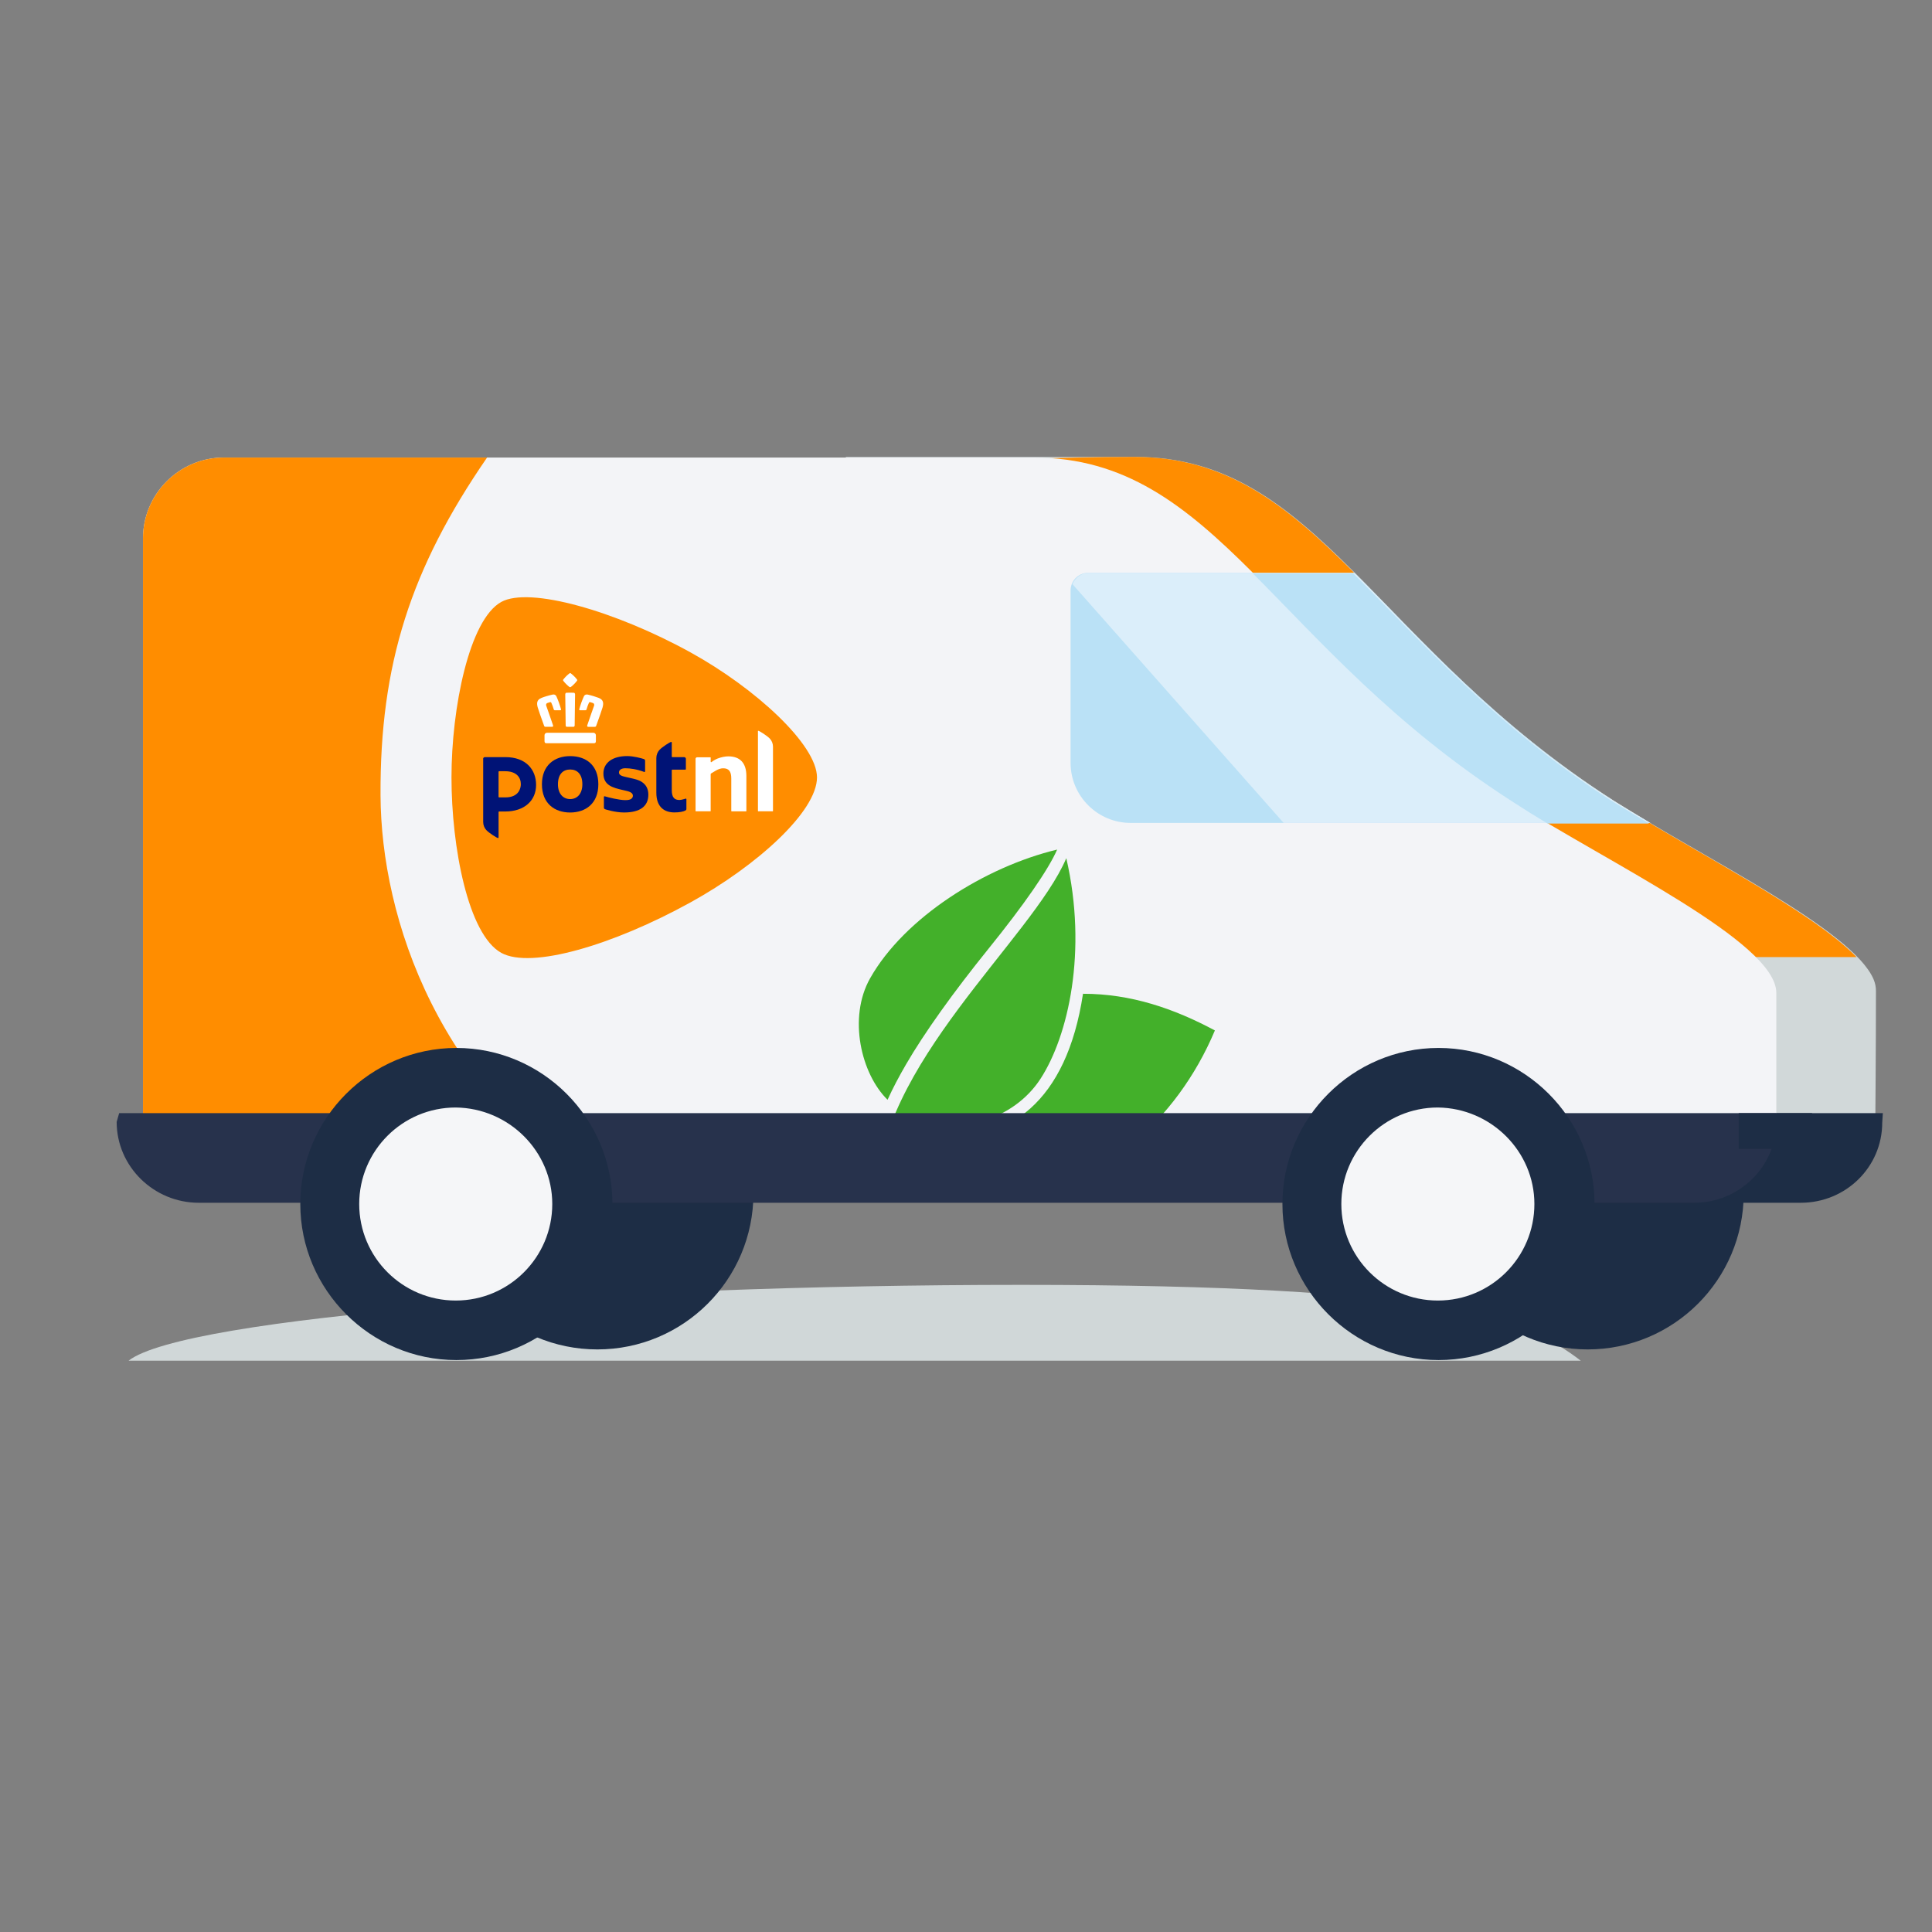 <svg xmlns="http://www.w3.org/2000/svg" xmlns:xlink="http://www.w3.org/1999/xlink" width="500" zoomAndPan="magnify" viewBox="0 0 375 375" height="500" preserveAspectRatio="xMidYMid meet" version="1.0"><rect x="0" y="0" width="375" height="375" fill="#808080" stroke="none"/><path fill="#d0d7d8" d="M 306.824 264.109 C 296.121 255.84 279.09 249.391 198.188 249.391 C 117.289 249.391 35.66 255.715 24.957 264.109 Z M 306.824 264.109 " fill-opacity="1" fill-rule="nonzero"/><path fill="#1d2d45" d="M 338.453 231.629 C 338.453 248.418 324.828 261.922 308.164 261.922 C 291.496 261.922 277.871 248.297 277.871 231.629 C 277.871 214.965 291.496 201.34 308.164 201.34 C 324.828 201.34 338.453 214.844 338.453 231.629 Z M 338.453 231.629 " fill-opacity="1" fill-rule="nonzero"/><path fill="#d1d8d9" d="M 348.434 233.211 L 293.445 233.211 L 164.125 88.688 L 220.328 88.688 C 255.852 88.688 266.676 125.551 313.148 155.352 C 330.422 166.422 359.375 180.289 363.637 190.023 C 364 190.879 364.121 191.605 364.121 192.34 C 364.121 203.043 364 217.52 364 217.52 C 364.121 226.152 348.43 233.211 348.43 233.211 " fill-opacity="1" fill-rule="nonzero"/><path fill="#ff8d00" d="M 360.352 185.766 C 351.352 176.523 327.871 164.84 313.031 155.352 C 266.559 125.551 255.73 88.688 220.211 88.688 C 190.039 88.688 164.133 91.484 164.133 91.484 L 250.992 185.766 L 360.359 185.766 Z M 360.352 185.766 " fill-opacity="1" fill-rule="nonzero"/><path fill="#1d2d45" d="M 365.461 216.059 L 254.758 216.059 L 254.758 233.457 L 349.523 233.457 C 358.281 233.457 365.34 226.52 365.34 217.887 Z M 365.461 216.059 " fill-opacity="1" fill-rule="nonzero"/><path fill="#1d2d45" d="M 146.242 231.629 C 146.242 248.418 132.617 261.922 115.949 261.922 C 99.285 261.922 85.539 248.418 85.539 231.629 C 85.539 214.844 99.164 201.34 115.828 201.34 C 132.496 201.34 146.242 214.844 146.242 231.629 Z M 146.242 231.629 " fill-opacity="1" fill-rule="nonzero"/><path fill="#f3f4f7" d="M 328.844 232.477 L 43.449 232.477 C 34.812 232.477 27.754 226.516 27.754 217.883 L 27.754 104.5 C 27.754 95.863 34.809 88.809 43.449 88.809 L 200.621 88.809 C 236.148 88.809 247.094 125.668 293.566 155.594 C 312.176 167.516 344.781 182.844 344.781 192.703 L 344.781 217.883 " fill-opacity="1" fill-rule="nonzero"/><path fill="#ff8d00" d="M 94.539 88.809 L 43.449 88.809 C 34.809 88.809 27.754 95.863 27.754 104.5 L 27.754 217.758 C 27.754 226.395 34.812 232.355 43.449 232.355 L 118.75 232.355 C 85.051 212.039 73.98 178.219 73.859 154.379 C 73.738 128.953 79.703 110.34 94.543 88.809 Z M 94.539 88.809 " fill-opacity="1" fill-rule="nonzero"/><path fill="#bae1f6" d="M 313.273 155.473 C 290.156 140.633 275.926 124.09 262.91 111.195 L 211.203 111.195 C 209.258 111.195 207.797 112.777 207.797 114.602 L 207.797 148.051 C 207.797 154.5 213.031 159.73 219.473 159.73 L 320.328 159.73 C 317.895 158.391 315.461 156.93 313.27 155.469 " fill-opacity="1" fill-rule="nonzero"/><path fill="#dbeefa" d="M 262.91 111.195 L 211.328 111.195 C 209.867 111.195 208.652 112.168 208.164 113.383 L 249.16 159.734 L 320.328 159.734 C 317.895 158.273 315.461 156.812 313.27 155.473 C 290.031 140.754 275.801 124.09 262.902 111.195 " fill-opacity="1" fill-rule="nonzero"/><path fill="#bae1f6" d="M 293.566 155.594 C 295.633 156.934 297.945 158.395 300.379 159.855 L 320.09 159.855 C 317.656 158.395 315.223 156.934 313.031 155.594 C 289.914 140.754 275.68 124.211 262.668 111.316 L 243.199 111.316 C 256.094 124.211 270.449 140.754 293.566 155.594 Z M 293.566 155.594 " fill-opacity="1" fill-rule="nonzero"/><path fill="#43b02a" d="M 206.969 166.578 C 211.125 184.602 207.348 201.09 201.969 209.379 C 196.691 217.52 185.703 220.465 177.371 217.176 C 175.781 220.145 174.59 225.246 174.598 230.02 C 174.598 230.457 174.512 230.766 174.102 231.102 C 173.121 231.91 171.207 232.762 170.598 232.766 C 170.34 232.766 170.145 232.652 170.145 232.293 C 170.102 206.926 200.312 182.211 206.965 166.582 Z M 210.211 192.891 C 207.012 213.977 195.711 221.902 181.574 220.645 C 184.969 226.727 191.637 230.492 199.219 230.48 C 212.898 230.457 228.324 217.879 235.809 200.008 C 227.898 195.773 219.52 192.879 210.207 192.891 Z M 172.273 213.469 C 173.305 211.195 174.488 208.957 175.883 206.559 C 179.391 200.516 185.016 192.629 191.883 184.129 C 198.812 175.555 203.496 168.777 205.191 164.902 C 191.207 168.254 175.547 178.098 168.891 189.879 C 164.555 197.555 167.152 208.461 172.277 213.469 Z M 172.273 213.469 " fill-opacity="1" fill-rule="nonzero"/><path fill="#27324c" d="M 23.129 216.059 L 22.645 217.762 C 22.645 226.398 29.824 233.457 38.582 233.457 L 328.844 233.457 C 337.602 233.457 344.781 226.398 344.781 217.762 L 344.781 216.059 Z M 23.129 216.059 " fill-opacity="1" fill-rule="nonzero"/><path fill="#1d2d45" d="M 118.871 233.699 C 118.871 250.484 105.246 263.988 88.582 263.988 C 71.914 263.988 58.289 250.363 58.289 233.699 C 58.289 217.031 71.914 203.406 88.582 203.406 C 105.246 203.406 118.871 217.031 118.871 233.699 Z M 118.871 233.699 " fill-opacity="1" fill-rule="nonzero"/><path fill="#f5f6f8" d="M 107.195 233.699 C 107.195 244.035 98.801 252.434 88.461 252.434 C 78.117 252.434 69.723 244.043 69.723 233.699 C 69.723 223.355 78.117 214.965 88.461 214.965 C 98.797 215.086 107.195 223.477 107.195 233.699 Z M 107.195 233.699 " fill-opacity="1" fill-rule="nonzero"/><path fill="#1d2d45" d="M 309.5 233.699 C 309.5 250.484 295.875 263.988 279.211 263.988 C 262.543 263.988 248.918 250.363 248.918 233.699 C 248.918 217.031 262.543 203.406 279.211 203.406 C 295.875 203.406 309.5 217.031 309.5 233.699 Z M 309.5 233.699 " fill-opacity="1" fill-rule="nonzero"/><path fill="#f5f6f8" d="M 297.824 233.699 C 297.824 244.035 289.434 252.434 279.086 252.434 C 268.746 252.434 260.352 244.043 260.352 233.699 C 260.352 223.355 268.746 214.965 279.086 214.965 C 289.426 215.086 297.824 223.477 297.824 233.699 Z M 297.824 233.699 " fill-opacity="1" fill-rule="nonzero"/><path fill="#1d2d45" d="M 351.715 216.059 L 337.48 216.059 L 337.48 222.996 L 351.715 222.996 Z M 351.715 216.059 " fill-opacity="1" fill-rule="nonzero"/><path fill="#ffffff" d="M 156.48 151.113 C 156.48 145.035 145.145 134.52 132.992 127.855 C 118.969 120.141 103.074 115.586 97.816 118.508 C 91.859 121.781 88.59 138.262 88.59 151.113 C 88.59 163.965 91.625 180.328 97.816 183.715 C 103.426 186.754 118.617 182.195 132.992 174.367 C 145.262 167.59 156.48 157.426 156.48 151.113 Z M 156.48 151.113 " fill-opacity="1" fill-rule="nonzero"/><path fill="#ff8d00" d="M 158.578 150.895 C 158.57 144.566 146.68 133.605 134.016 126.621 C 119.402 118.566 102.777 113.816 97.297 116.836 C 91.055 120.281 87.633 137.477 87.633 150.895 C 87.633 164.418 90.859 181.395 97.297 184.949 C 103.137 188.164 119.043 183.418 134.016 175.16 C 146.883 168.066 158.57 157.527 158.578 150.891 Z M 142.004 157.473 C 141.969 157.473 141.941 157.445 141.941 157.41 L 141.941 151.117 C 141.941 149.719 141.465 149.125 140.352 149.125 C 139.957 149.125 139.473 149.273 139 149.539 C 138.527 149.816 138.152 150.043 138.023 150.125 C 137.984 150.148 137.941 150.215 137.941 150.266 L 137.941 157.41 C 137.941 157.445 137.914 157.473 137.875 157.473 L 135.074 157.473 C 135.035 157.473 135.008 157.445 135.008 157.41 L 135.008 147.289 C 135.008 147.125 135.145 146.988 135.312 146.988 L 137.883 146.988 C 137.918 146.988 137.945 147.02 137.945 147.059 L 137.945 147.852 C 137.945 147.898 137.984 147.941 138.035 147.941 C 138.055 147.941 138.078 147.93 138.086 147.926 L 138.172 147.867 C 138.484 147.625 138.969 147.352 139.293 147.23 C 139.992 146.961 140.75 146.809 141.367 146.809 C 143.66 146.809 144.871 148.125 144.871 150.613 L 144.871 157.418 C 144.871 157.457 144.84 157.484 144.805 157.484 L 142.004 157.484 Z M 147.18 157.473 C 147.145 157.473 147.117 157.445 147.117 157.41 L 147.117 141.918 C 147.117 141.859 147.125 141.848 147.199 141.848 C 147.375 141.848 148.938 142.828 149.445 143.387 C 149.82 143.797 150.035 144.359 150.035 144.926 L 150.035 157.41 C 150.035 157.445 150.008 157.473 149.977 157.473 Z M 106.047 144.258 C 105.793 144.258 105.691 144.129 105.691 143.836 L 105.691 142.703 C 105.691 142.445 105.91 142.23 106.168 142.23 L 115.184 142.23 C 115.441 142.23 115.66 142.445 115.66 142.703 L 115.66 143.836 C 115.66 144.129 115.551 144.258 115.305 144.258 Z M 114.195 141.074 C 114.102 141.074 114.035 141.051 113.996 141.004 C 113.961 140.953 113.957 140.863 113.992 140.758 C 114.293 139.824 115.305 136.996 115.312 136.969 C 115.379 136.785 115.312 136.531 115.117 136.465 L 114.605 136.297 C 114.57 136.285 114.535 136.281 114.504 136.281 C 114.406 136.281 114.348 136.332 114.324 136.379 C 114.113 136.844 113.996 137.172 113.836 137.723 C 113.809 137.824 113.73 137.863 113.602 137.863 L 112.609 137.863 C 112.535 137.863 112.48 137.844 112.453 137.809 C 112.426 137.77 112.422 137.715 112.438 137.641 C 112.695 136.723 112.961 135.988 113.324 135.176 C 113.383 135.039 113.543 134.797 113.883 134.797 C 113.941 134.797 114.008 134.809 114.07 134.82 L 114.082 134.82 C 114.418 134.902 114.805 134.992 115.207 135.117 C 115.52 135.211 115.848 135.324 116.184 135.449 C 117.199 135.828 117.156 136.562 116.961 137.301 C 116.84 137.75 116.246 139.414 115.891 140.402 C 115.812 140.609 115.75 140.789 115.707 140.91 C 115.664 141.027 115.57 141.078 115.418 141.078 L 114.191 141.078 Z M 110.035 141.074 C 109.812 141.074 109.797 140.832 109.797 140.82 C 109.797 140.77 109.73 135.492 109.715 134.773 C 109.715 134.723 109.734 134.602 109.805 134.527 C 109.84 134.484 109.898 134.465 109.957 134.465 C 110.062 134.465 110.34 134.445 110.668 134.445 C 110.992 134.445 111.266 134.461 111.371 134.465 C 111.438 134.465 111.488 134.484 111.531 134.527 C 111.602 134.602 111.621 134.719 111.621 134.773 C 111.613 135.492 111.543 140.77 111.543 140.82 C 111.543 140.82 111.531 141.074 111.309 141.074 Z M 105.91 141.074 C 105.754 141.074 105.664 141.02 105.621 140.906 C 105.578 140.785 105.512 140.605 105.438 140.395 C 105.082 139.406 104.488 137.746 104.367 137.297 C 104.168 136.559 104.129 135.824 105.141 135.445 C 105.48 135.316 105.809 135.203 106.121 135.113 C 106.523 134.992 106.902 134.902 107.246 134.82 L 107.254 134.82 C 107.32 134.805 107.383 134.797 107.445 134.797 C 107.781 134.797 107.941 135.031 108.004 135.176 C 108.367 135.988 108.629 136.723 108.887 137.641 C 108.906 137.715 108.906 137.77 108.871 137.809 C 108.844 137.844 108.793 137.863 108.719 137.863 L 107.727 137.863 C 107.594 137.863 107.52 137.816 107.492 137.723 C 107.328 137.172 107.211 136.844 107 136.379 C 106.977 136.332 106.922 136.281 106.824 136.281 C 106.793 136.281 106.758 136.281 106.723 136.297 L 106.215 136.465 C 106.023 136.531 105.953 136.785 106.02 136.969 C 106.027 136.996 107.039 139.824 107.336 140.758 C 107.371 140.863 107.371 140.949 107.332 141.004 C 107.301 141.051 107.23 141.074 107.137 141.074 Z M 110.668 133.387 C 110.609 133.387 110.551 133.363 110.492 133.316 C 110.07 132.98 109.684 132.594 109.344 132.16 C 109.309 132.113 109.234 132.012 109.34 131.887 C 109.691 131.434 110.105 131.027 110.559 130.684 C 110.609 130.656 110.637 130.648 110.668 130.648 C 110.695 130.648 110.727 130.652 110.777 130.684 C 111.23 131.027 111.641 131.43 111.992 131.883 C 112.082 131.988 112.043 132.078 111.984 132.152 C 111.648 132.59 111.266 132.977 110.84 133.312 C 110.777 133.355 110.723 133.379 110.668 133.379 Z M 110.668 133.387 " fill-opacity="1" fill-rule="nonzero"/><path fill="#001376" d="M 116.137 152.234 C 116.137 155.934 113.695 157.707 110.664 157.707 C 107.637 157.707 105.188 155.934 105.188 152.234 C 105.188 148.531 107.633 146.762 110.664 146.762 C 113.699 146.762 116.137 148.449 116.137 152.238 Z M 113.035 152.234 C 113.035 150.234 112.016 149.359 110.668 149.359 C 109.32 149.359 108.297 150.234 108.297 152.234 C 108.297 154.074 109.312 155.102 110.668 155.102 C 112.027 155.102 113.035 154.074 113.035 152.234 Z M 113.035 152.234 " fill-opacity="1" fill-rule="nonzero"/><path fill="#001376" d="M 130.387 144.117 C 130.387 144.031 130.352 144.008 130.266 144.008 C 130.059 144.008 128.484 145.02 127.996 145.562 C 127.625 145.969 127.395 146.535 127.395 147.133 L 127.395 153.855 C 127.395 156.777 129.078 157.691 130.895 157.691 C 131.934 157.691 132.633 157.535 133.055 157.312 C 133.145 157.262 133.23 157.164 133.23 157.02 L 133.23 155.109 C 133.23 155.055 133.184 155.008 133.125 155.008 C 133.023 155.008 132.336 155.277 131.895 155.277 C 130.953 155.277 130.391 154.84 130.391 153.355 L 130.391 149.488 C 130.391 149.434 130.438 149.387 130.496 149.387 L 133.027 149.387 C 133.086 149.387 133.129 149.34 133.129 149.281 L 133.129 147.289 C 133.129 147.113 132.98 146.961 132.797 146.961 L 130.496 146.961 C 130.438 146.961 130.391 146.914 130.391 146.859 L 130.391 144.121 Z M 130.387 144.117 " fill-opacity="1" fill-rule="nonzero"/><path fill="#001376" d="M 93.773 147.293 C 93.773 147.109 93.922 146.957 94.117 146.957 L 98.109 146.957 C 102.023 146.957 104.055 149.312 104.055 152.355 C 104.055 155.398 101.785 157.512 98.043 157.512 L 96.875 157.512 C 96.82 157.512 96.773 157.559 96.773 157.613 L 96.773 162.551 C 96.773 162.637 96.742 162.66 96.652 162.66 C 96.449 162.66 94.867 161.648 94.383 161.105 C 94.012 160.703 93.785 160.133 93.785 159.539 L 93.785 147.289 Z M 101.094 152.203 C 101.094 150.91 100.258 149.695 98.047 149.695 L 96.871 149.695 C 96.816 149.695 96.77 149.742 96.77 149.797 L 96.77 154.672 C 96.77 154.727 96.816 154.773 96.871 154.773 L 98.102 154.773 C 100.738 154.773 101.094 152.945 101.094 152.211 Z M 101.094 152.203 " fill-opacity="1" fill-rule="nonzero"/><path fill="#001376" d="M 124.574 151.773 C 123.953 151.367 123.199 151.203 122.469 151.039 C 122.336 151.012 121.855 150.902 121.742 150.875 C 120.848 150.676 120.141 150.52 120.141 149.938 C 120.141 149.438 120.625 149.117 121.367 149.117 C 122.305 149.117 123.617 149.301 125.043 149.836 C 125.113 149.859 125.211 149.816 125.215 149.723 L 125.215 147.656 C 125.215 147.516 125.129 147.375 124.969 147.328 C 124.473 147.168 122.984 146.754 121.73 146.754 C 120.332 146.754 119.168 147.07 118.363 147.66 C 117.555 148.254 117.121 149.109 117.121 150.141 C 117.121 152.465 119.027 152.906 120.832 153.332 C 121.105 153.398 121.066 153.387 121.168 153.406 C 121.992 153.59 122.844 153.777 122.844 154.457 C 122.844 154.656 122.77 154.824 122.613 154.98 C 122.383 155.203 122.027 155.305 121.355 155.305 C 120.207 155.305 118.051 154.77 117.387 154.559 C 117.387 154.559 117.352 154.555 117.344 154.555 C 117.273 154.555 117.215 154.609 117.215 154.676 L 117.215 156.75 C 117.215 156.895 117.301 157.02 117.445 157.07 C 117.461 157.078 119.348 157.703 121.129 157.703 C 124.246 157.703 125.844 156.48 125.844 154.258 C 125.844 153.145 125.426 152.332 124.57 151.77 Z M 124.574 151.773 " fill-opacity="1" fill-rule="nonzero"/></svg>
